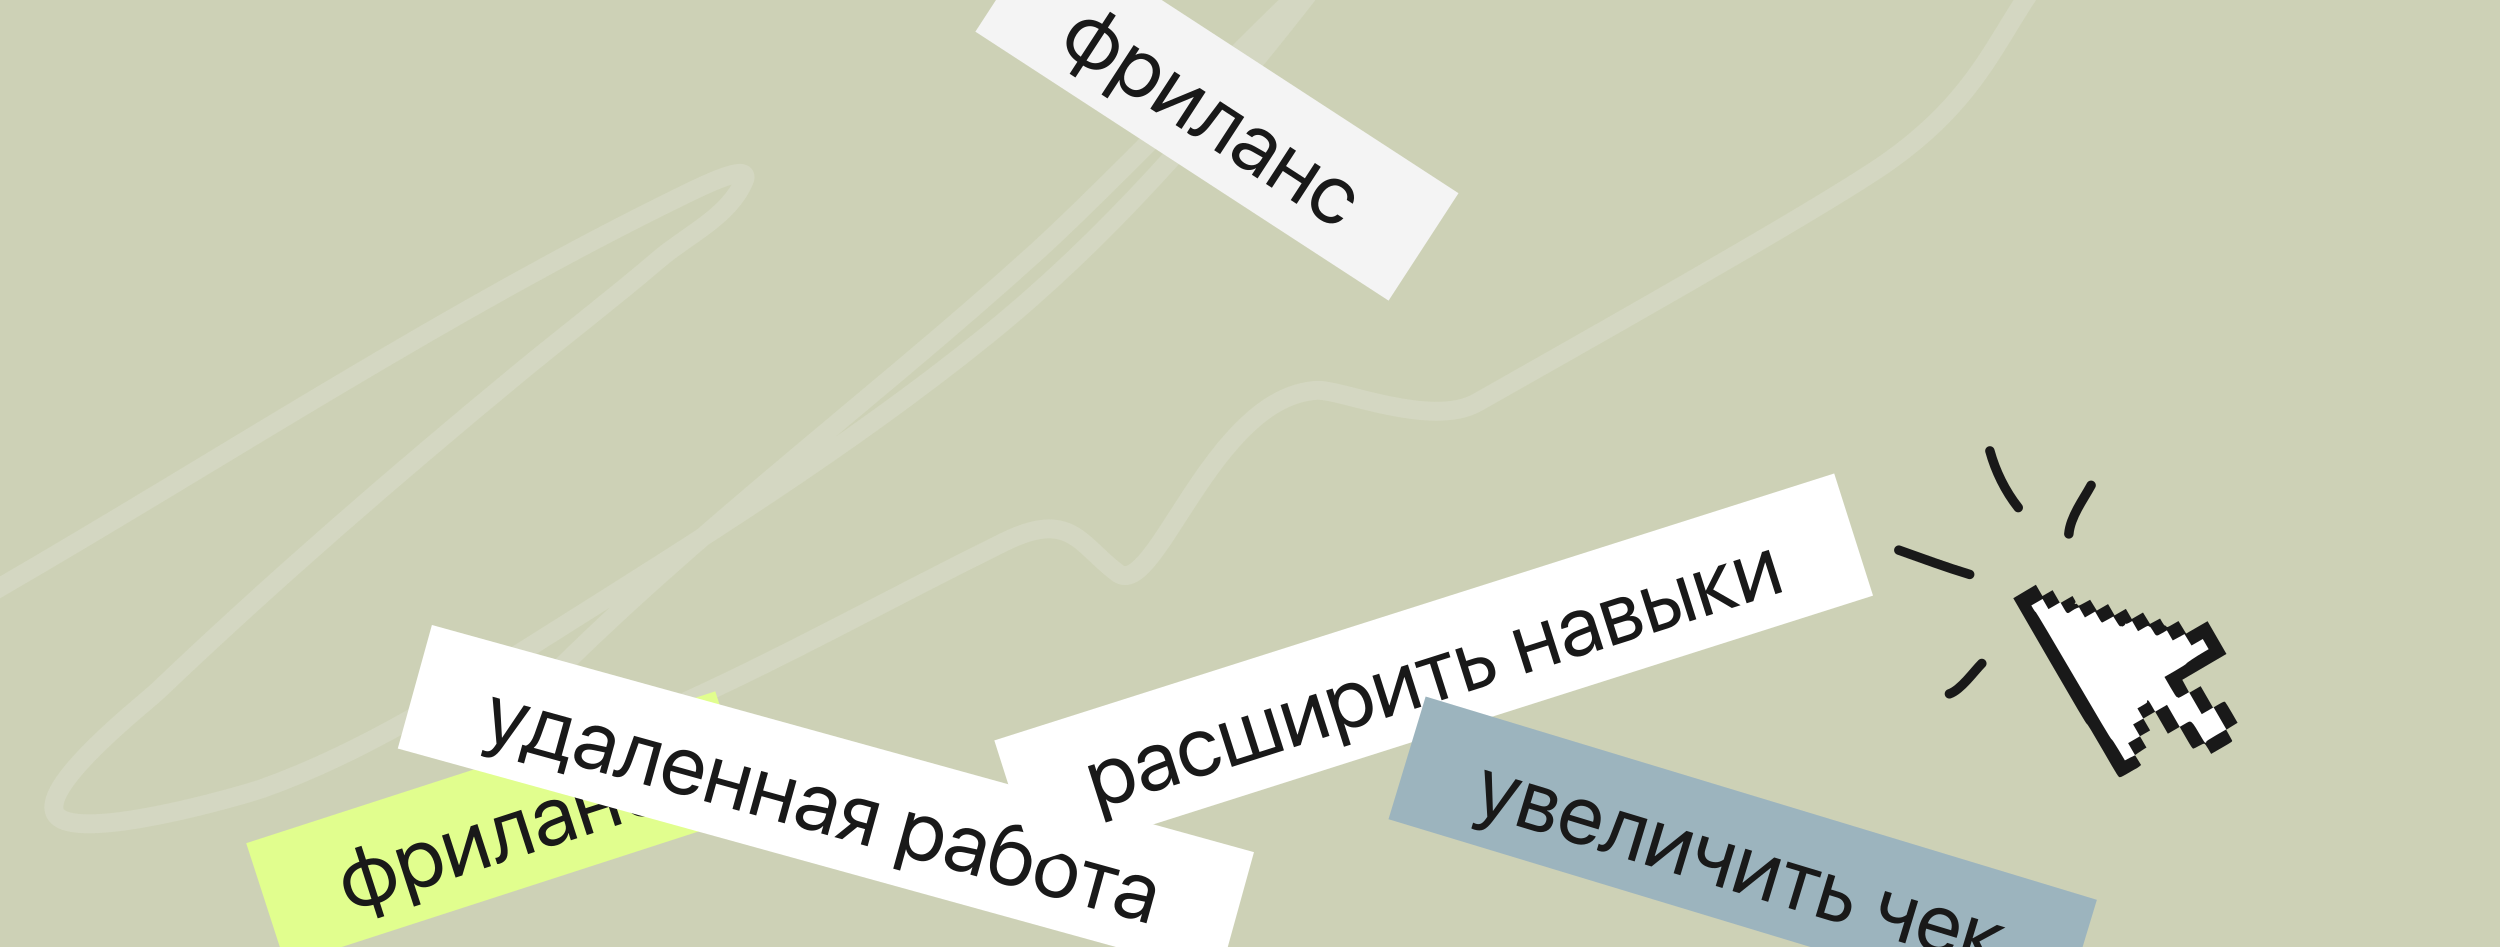 <?xml version="1.0" encoding="UTF-8"?> <svg xmlns="http://www.w3.org/2000/svg" width="264" height="100" viewBox="0 0 264 100" fill="none"><rect x="0" y="0" width="264" height="100" fill="#808080" stroke="none"/> <g clip-path="url(#clip0_18849_4297)"> <rect width="264" height="100" fill="#CDD1B6"></rect> <path d="M-8 65.847C-4.56 65.847 -6.088 65.556 -0.162 62.12C23.878 48.182 47.39 32.677 72.384 20.501C74.296 19.569 79.411 17.074 78.591 19.048C77.004 22.87 72.634 24.767 69.499 27.448C64.605 31.634 59.477 35.535 54.514 39.637C41.578 50.329 28.863 61.335 16.704 72.92C15.217 74.337 4.487 82.677 5.794 85.804C7.296 89.395 26.264 83.783 27.677 83.278C38.449 79.428 48.207 73.181 57.837 67.11C73.605 57.168 89.703 47.147 104.236 35.406C116.947 25.136 127.661 12.745 137.719 -0.088C145.672 -10.235 119.163 17.783 109.628 26.438C90.909 43.429 69.404 59.056 52.256 77.657C46.234 84.189 70.248 75.062 70.377 75.004C82.501 69.612 94.093 63.115 105.992 57.258C113.083 53.766 114 57.497 118 60.497C122 63.497 127.953 41.829 139.098 41.216C141.502 41.084 151.207 45.229 156 42.497C163.392 38.284 192.599 21.919 199.5 16.997C214.296 6.444 210.49 -2.88 226.5 -11.503C242.854 -22.887 234.656 -14.107 234.656 -10.319C234.656 -9.105 231.538 -3.908 233.088 -3.561C242.039 -1.558 256.797 -12.628 264 -16.003" stroke="#F4F4F4" stroke-opacity="0.2" stroke-width="2" stroke-linecap="round"></path> <path d="M235.32 76.649L234.846 77.479L233.643 78.77L232.368 78.353L231.159 77.222L229.875 76.652L228.353 75.463L227.28 75.049L226.522 75.183L225.964 77.796L225.412 80.078C225.108 80.332 224.448 80.874 224.38 80.977C224.296 81.105 213.463 63.583 213.382 63.511C213.317 63.453 214.135 62.956 214.553 62.715L216.824 63.551L218.35 63.783L219.68 64.089L223.554 65.152L227.184 65.999L230.052 66.49L231.016 67.126L232.589 66.615L234.23 68.769L229.95 71.479L230.759 72.881L231.367 73.245L232.881 74.558L234.052 74.796L235.32 76.649Z" fill="white"></path> <path fill-rule="evenodd" clip-rule="evenodd" d="M235.693 78.166C235.655 78.09 235.503 77.811 235.355 77.546L235.086 77.065L235.688 76.695L236.289 76.325L235.674 75.259C235.335 74.672 235.017 74.159 234.967 74.119C234.893 74.059 234.772 74.106 234.316 74.369L233.756 74.692L234.428 75.855L235.099 77.018L234.025 77.638C233.35 78.028 232.965 78.28 232.986 78.317C233.005 78.35 232.981 78.4 232.931 78.429C232.86 78.47 232.789 78.391 232.588 78.05C231.325 75.911 231.456 76.02 230.689 76.463L230.178 76.758L229.506 75.595L228.835 74.432L228.209 74.794L227.582 75.155L227.221 74.529C226.922 74.012 226.844 73.912 226.77 73.954C226.721 73.983 226.704 74.046 226.732 74.096C226.774 74.168 226.684 74.243 226.247 74.495L225.71 74.805L226.02 75.342L226.33 75.878L225.793 76.188L225.256 76.498L225.618 77.124L225.979 77.751L225.353 78.112L224.727 78.474L225.094 79.109L225.46 79.743L225.841 79.473C226.05 79.324 226.322 79.144 226.445 79.073L226.668 78.943L226.324 78.347L225.979 77.751L226.516 77.441L227.053 77.131L226.691 76.505L226.33 75.878L226.956 75.517L227.582 75.155L228.254 76.318L228.925 77.481L229.551 77.12L230.178 76.758L230.845 77.915C231.423 78.914 231.529 79.069 231.628 79.053C231.692 79.043 231.951 78.915 232.204 78.769C232.483 78.608 232.709 78.515 232.777 78.534C232.848 78.552 233.003 78.76 233.193 79.089L233.496 79.614L234.629 78.959C235.762 78.305 235.762 78.305 235.693 78.166ZM225.293 81.313C225.799 81.088 226.1 80.782 226.1 80.782L225.467 79.756L224.915 80.019L224.389 80.299L223.72 79.178C223.304 78.481 223.019 78.056 222.967 78.054C222.91 78.052 221.624 75.897 218.96 71.338C216.803 67.646 215.01 64.629 214.976 64.634C214.941 64.639 214.822 64.485 214.71 64.291L214.506 63.938L215.102 63.594L215.699 63.249L216.009 63.786L216.319 64.323L216.915 63.979L217.511 63.634L217.133 62.978L216.754 62.322L216.217 62.632L215.68 62.942L215.335 62.344L214.99 61.747L213.796 62.458L212.601 63.169L216.445 69.814C219.19 74.559 220.311 76.454 220.366 76.443C220.421 76.432 220.927 77.264 222.076 79.253C223.653 81.986 223.712 82.079 223.858 82.074C223.941 82.071 224.109 82.005 224.23 81.927C224.352 81.848 224.813 81.619 225.293 81.313ZM233.042 73.593L232.388 72.46L231.792 72.805L231.195 73.149L231.849 74.282L232.504 75.415L233.1 75.071L233.696 74.727L233.042 73.593ZM230.803 72.441L230.45 71.79L232.782 70.423L235.114 69.056L234.116 67.327L233.118 65.598L231.986 66.251L230.855 66.904L230.451 66.243L230.047 65.582L229.45 65.926C228.877 66.257 228.85 66.265 228.757 66.147C228.704 66.079 228.636 66.038 228.605 66.056C228.575 66.073 228.45 65.915 228.327 65.703L228.105 65.317L227.573 65.601L227.041 65.885L226.671 65.284L226.301 64.682L225.707 65.025L225.113 65.369L224.803 64.832L224.493 64.295L223.897 64.639L223.3 64.984L222.956 64.387L222.612 63.791L222.017 64.134L221.423 64.477L221.07 63.906L220.717 63.334L220.096 63.67C219.481 64.003 219.474 64.004 219.39 63.859C219.338 63.768 219.271 63.731 219.216 63.763C219.167 63.792 219.111 63.788 219.092 63.755C219.073 63.723 219.098 63.672 219.147 63.644C219.216 63.605 219.193 63.516 219.047 63.264L218.858 62.936L218.232 63.298L217.605 63.66L217.928 64.219C218.297 64.858 218.297 64.858 218.793 64.504C218.95 64.392 219.185 64.263 219.315 64.217L219.55 64.135L219.858 64.669L220.166 65.203L220.703 64.893L221.24 64.583L221.584 65.179C221.888 65.705 221.941 65.769 222.037 65.722C222.096 65.693 222.375 65.541 222.657 65.384L223.168 65.1L223.504 65.641C223.77 66.07 223.858 66.173 223.927 66.133C223.975 66.105 224.03 66.109 224.049 66.142C224.099 66.229 224.432 66.018 224.423 65.906C224.416 65.831 224.43 65.823 224.492 65.866C224.539 65.899 224.687 65.853 224.863 65.751L225.157 65.582L225.466 66.119L225.776 66.656L226.313 66.346C226.75 66.093 226.859 66.052 226.901 66.125C226.93 66.174 226.98 66.199 227.013 66.18C227.047 66.161 227.174 66.32 227.306 66.548C227.703 67.233 227.681 67.226 228.296 66.871L228.825 66.565L229.134 67.1L229.443 67.634L230.064 67.299L230.685 66.963L231.055 67.564L231.425 68.165L232.019 67.822L232.614 67.479L232.923 68.016L233.233 68.553L232.742 68.839C231.871 69.346 230.86 70.019 230.871 70.085C230.877 70.121 230.36 70.45 229.723 70.818L228.565 71.486L229.185 72.56C229.575 73.236 229.827 73.621 229.865 73.599C229.897 73.58 229.948 73.605 229.976 73.654C230.018 73.727 230.13 73.684 230.592 73.418L231.157 73.092L230.803 72.441Z" fill="#191919"></path> <path d="M218.469 56.381C218.629 54.577 219.975 52.799 220.82 51.25" stroke="#191919" stroke-linecap="round"></path> <path d="M213.126 53.603C211.755 51.871 210.713 49.745 210.133 47.617" stroke="#191919" stroke-linecap="round"></path> <path d="M207.998 60.659C205.474 59.902 203 58.971 200.516 58.094" stroke="#191919" stroke-linecap="round"></path> <path d="M209.28 70.062C208.434 70.908 207.053 72.871 205.859 73.269" stroke="#191919" stroke-linecap="round"></path> <rect width="52.064" height="13.536" transform="translate(26 89.039) rotate(-17.94)" fill="#E1FE8E"></rect> <path d="M39.224 94.933L38.148 91.609C37.668 91.776 37.334 92.055 37.147 92.443C36.962 92.828 36.951 93.273 37.115 93.779C37.278 94.282 37.547 94.637 37.924 94.843C38.302 95.046 38.736 95.075 39.224 94.933ZM40.946 92.539C40.783 92.036 40.512 91.683 40.134 91.481C39.757 91.274 39.326 91.242 38.841 91.384L39.917 94.708C40.394 94.541 40.726 94.266 40.911 93.881C41.098 93.492 41.11 93.045 40.946 92.539ZM39.423 95.547C38.726 95.757 38.102 95.726 37.551 95.451C37 95.174 36.614 94.695 36.393 94.013C36.172 93.328 36.203 92.714 36.489 92.169C36.773 91.621 37.26 91.23 37.949 90.994L37.479 89.543L38.172 89.318L38.642 90.77C39.336 90.56 39.959 90.594 40.511 90.871C41.061 91.145 41.447 91.624 41.667 92.305C41.889 92.99 41.858 93.606 41.573 94.154C41.288 94.699 40.802 95.088 40.116 95.323L40.579 96.754L39.886 96.978L39.423 95.547ZM43.912 89.077C44.481 88.893 45.008 88.953 45.492 89.258C45.978 89.559 46.331 90.048 46.55 90.724C46.769 91.401 46.772 92.004 46.558 92.535C46.343 93.064 45.955 93.418 45.394 93.6C45.081 93.701 44.779 93.726 44.489 93.674C44.202 93.622 43.948 93.496 43.729 93.296L43.712 93.302L44.427 95.508L43.709 95.74L41.789 89.81L42.47 89.59L42.703 90.311L42.72 90.306C42.774 90.033 42.91 89.786 43.126 89.564C43.342 89.339 43.604 89.177 43.912 89.077ZM45.039 93.009C45.432 92.882 45.699 92.632 45.84 92.262C45.984 91.887 45.975 91.454 45.816 90.962C45.658 90.473 45.411 90.118 45.075 89.899C44.743 89.678 44.38 89.632 43.987 89.759C43.605 89.883 43.343 90.133 43.2 90.51C43.058 90.888 43.066 91.318 43.222 91.802C43.379 92.286 43.624 92.639 43.957 92.862C44.294 93.085 44.654 93.133 45.039 93.009ZM48.82 92.445L48.111 92.675L46.672 88.229L47.381 88L48.461 91.336L48.494 91.325L49.703 87.248L50.412 87.018L51.851 91.464L51.142 91.694L50.062 88.357L50.029 88.368L48.82 92.445ZM53.443 88.794C53.506 89.055 53.552 89.29 53.579 89.497C53.607 89.703 53.615 89.903 53.604 90.094C53.596 90.285 53.562 90.451 53.501 90.593C53.442 90.73 53.353 90.852 53.232 90.958C53.111 91.064 52.96 91.146 52.779 91.204C52.677 91.237 52.586 91.25 52.504 91.243L52.294 90.592C52.367 90.592 52.444 90.579 52.527 90.553C52.736 90.485 52.855 90.322 52.883 90.064C52.914 89.802 52.873 89.446 52.761 88.996L52.132 86.462L55.039 85.52L56.478 89.966L55.769 90.195L54.522 86.344L52.967 86.847L53.443 88.794ZM58.801 88.571C59.164 88.454 59.43 88.252 59.599 87.967C59.77 87.678 59.803 87.374 59.7 87.055L59.584 86.696L58.445 87.147C57.782 87.407 57.521 87.754 57.662 88.189C57.728 88.395 57.864 88.533 58.069 88.603C58.277 88.673 58.521 88.662 58.801 88.571ZM58.851 89.243C58.4 89.389 57.998 89.387 57.646 89.237C57.293 89.087 57.053 88.815 56.926 88.422C56.803 88.04 56.848 87.694 57.064 87.384C57.279 87.072 57.65 86.812 58.178 86.604L59.4 86.127L59.28 85.756C59.191 85.481 59.034 85.297 58.81 85.206C58.586 85.115 58.31 85.122 57.983 85.228C57.725 85.311 57.526 85.444 57.388 85.626C57.252 85.806 57.196 86.008 57.219 86.231L56.531 86.454C56.421 86.077 56.485 85.71 56.725 85.353C56.964 84.993 57.317 84.737 57.785 84.586C58.31 84.416 58.771 84.411 59.169 84.57C59.566 84.727 59.836 85.024 59.977 85.461L60.965 88.513L60.285 88.733L60.035 87.962L60.019 87.968C59.972 88.256 59.844 88.516 59.633 88.748C59.422 88.978 59.161 89.143 58.851 89.243ZM64.945 87.225L64.293 85.212L62.033 85.944L62.685 87.956L61.975 88.186L60.536 83.74L61.245 83.511L61.841 85.35L64.101 84.618L63.505 82.779L64.215 82.549L65.654 86.995L64.945 87.225ZM69.373 82.383L68.659 82.614C68.522 82.406 68.334 82.264 68.093 82.187C67.852 82.11 67.581 82.12 67.278 82.218C66.888 82.345 66.621 82.595 66.478 82.969C66.335 83.344 66.343 83.775 66.501 84.265C66.663 84.765 66.911 85.122 67.245 85.336C67.581 85.549 67.946 85.592 68.339 85.465C68.633 85.37 68.857 85.226 69.01 85.034C69.163 84.841 69.237 84.612 69.23 84.347L69.943 84.116C70.003 84.556 69.907 84.957 69.655 85.322C69.402 85.686 69.031 85.947 68.542 86.106C67.926 86.305 67.366 86.261 66.864 85.975C66.36 85.685 65.996 85.194 65.771 84.501C65.551 83.819 65.559 83.212 65.797 82.68C66.034 82.144 66.457 81.778 67.067 81.58C67.573 81.416 68.035 81.416 68.452 81.579C68.869 81.741 69.176 82.009 69.373 82.383Z" fill="#191919"></path> <rect width="52.064" height="13.536" transform="translate(110.383 -8) rotate(33.063)" fill="#F4F4F4"></rect> <path d="M114.126 5.986L116.032 3.058C115.599 2.79 115.173 2.706 114.753 2.805C114.338 2.904 113.985 3.175 113.695 3.621C113.406 4.064 113.3 4.497 113.377 4.919C113.458 5.341 113.707 5.697 114.126 5.986ZM117.069 5.818C117.358 5.375 117.462 4.942 117.381 4.521C117.304 4.099 117.058 3.743 116.642 3.455L114.736 6.383C115.166 6.65 115.589 6.734 116.005 6.635C116.424 6.536 116.779 6.264 117.069 5.818ZM113.773 6.527C113.171 6.118 112.803 5.613 112.67 5.013C112.538 4.41 112.668 3.808 113.059 3.207C113.451 2.604 113.949 2.242 114.552 2.121C115.157 1.997 115.767 2.129 116.384 2.517L117.216 1.238L117.827 1.635L116.994 2.914C117.594 3.322 117.96 3.827 118.092 4.43C118.225 5.031 118.096 5.631 117.705 6.232C117.313 6.835 116.814 7.198 116.209 7.322C115.606 7.443 114.998 7.311 114.384 6.925L113.563 8.185L112.953 7.788L113.773 6.527ZM121.626 5.945C122.128 6.271 122.412 6.719 122.48 7.287C122.552 7.854 122.394 8.436 122.006 9.032C121.618 9.628 121.151 10.009 120.604 10.177C120.058 10.343 119.538 10.265 119.044 9.943C118.768 9.763 118.559 9.544 118.417 9.286C118.277 9.03 118.215 8.753 118.232 8.458L118.217 8.448L116.952 10.392L116.32 9.98L119.721 4.756L120.32 5.146L119.906 5.782L119.921 5.792C120.167 5.662 120.445 5.612 120.754 5.641C121.064 5.667 121.355 5.768 121.626 5.945ZM119.28 9.295C119.626 9.52 119.988 9.571 120.365 9.448C120.746 9.323 121.077 9.044 121.36 8.611C121.64 8.18 121.76 7.765 121.72 7.366C121.682 6.969 121.49 6.658 121.143 6.432C120.807 6.213 120.447 6.167 120.065 6.294C119.682 6.421 119.352 6.697 119.075 7.123C118.797 7.55 118.677 7.963 118.713 8.362C118.752 8.763 118.941 9.074 119.28 9.295ZM122.097 11.879L121.473 11.472L124.022 7.556L124.647 7.963L122.734 10.902L122.763 10.921L126.692 9.294L127.317 9.701L124.768 13.617L124.143 13.21L126.056 10.271L126.027 10.253L122.097 11.879ZM127.844 13.174C127.681 13.388 127.527 13.57 127.384 13.722C127.24 13.873 127.091 14.005 126.935 14.118C126.781 14.232 126.631 14.309 126.483 14.351C126.339 14.392 126.188 14.399 126.03 14.371C125.872 14.344 125.713 14.279 125.553 14.175C125.463 14.117 125.395 14.053 125.35 13.986L125.723 13.412C125.769 13.469 125.828 13.521 125.901 13.569C126.085 13.688 126.286 13.678 126.505 13.538C126.728 13.397 126.979 13.141 127.258 12.771L128.832 10.687L131.393 12.354L128.843 16.27L128.219 15.864L130.427 12.471L129.058 11.579L127.844 13.174ZM131.389 17.198C131.709 17.407 132.033 17.486 132.361 17.438C132.693 17.389 132.95 17.223 133.133 16.942L133.339 16.626L132.272 16.025C131.653 15.673 131.218 15.689 130.969 16.072C130.851 16.253 130.829 16.446 130.903 16.649C130.98 16.855 131.142 17.038 131.389 17.198ZM130.898 17.659C130.501 17.401 130.249 17.087 130.144 16.719C130.039 16.351 130.1 15.993 130.325 15.647C130.544 15.31 130.842 15.128 131.218 15.101C131.596 15.071 132.032 15.196 132.526 15.476L133.665 16.125L133.878 15.798C134.036 15.556 134.08 15.319 134.01 15.087C133.94 14.856 133.761 14.646 133.473 14.458C133.245 14.31 133.017 14.239 132.789 14.246C132.563 14.254 132.371 14.337 132.212 14.496L131.605 14.101C131.829 13.778 132.156 13.598 132.584 13.559C133.014 13.518 133.435 13.632 133.847 13.9C134.309 14.201 134.604 14.557 134.73 14.966C134.858 15.374 134.796 15.77 134.546 16.155L132.796 18.843L132.196 18.453L132.639 17.774L132.624 17.764C132.371 17.91 132.088 17.974 131.775 17.956C131.464 17.936 131.171 17.838 130.898 17.659ZM136.301 21.125L137.455 19.353L135.465 18.057L134.311 19.829L133.686 19.423L136.235 15.507L136.86 15.913L135.805 17.534L137.796 18.829L138.851 17.209L139.475 17.616L136.926 21.532L136.301 21.125ZM142.851 21.52L142.222 21.111C142.298 20.874 142.289 20.637 142.198 20.402C142.106 20.166 141.927 19.962 141.661 19.789C141.317 19.565 140.955 19.515 140.574 19.64C140.193 19.764 139.862 20.042 139.581 20.473C139.294 20.913 139.173 21.331 139.216 21.725C139.262 22.12 139.458 22.43 139.805 22.656C140.064 22.825 140.316 22.908 140.562 22.906C140.809 22.904 141.032 22.817 141.234 22.645L141.863 23.054C141.559 23.377 141.186 23.555 140.744 23.588C140.302 23.621 139.866 23.497 139.435 23.217C138.892 22.863 138.574 22.401 138.48 21.83C138.388 21.256 138.541 20.664 138.938 20.054C139.329 19.453 139.806 19.078 140.37 18.928C140.935 18.775 141.486 18.873 142.024 19.223C142.469 19.513 142.76 19.872 142.896 20.298C143.033 20.725 143.017 21.132 142.851 21.52Z" fill="#191919"></path> <rect width="90.064" height="13.536" transform="translate(45.609 66) rotate(15.447)" fill="white"></rect> <path d="M51.086 79.922C50.978 79.892 50.874 79.853 50.777 79.805L50.947 79.191C51.026 79.231 51.122 79.266 51.236 79.298C51.445 79.356 51.628 79.345 51.785 79.265C51.941 79.188 52.102 79.027 52.269 78.783L52.431 78.54L52.009 73.571L52.782 73.784L53.004 77.897L53.02 77.902L55.322 74.486L56.087 74.698L53.003 78.99C52.667 79.458 52.362 79.757 52.089 79.889C51.819 80.021 51.485 80.032 51.086 79.922ZM58.593 79.59L59.506 76.29L57.797 75.818L57.123 77.704C56.9 78.324 56.653 78.736 56.38 78.943L56.371 78.976L58.593 79.59ZM55.337 80.62L54.66 80.433L55.155 78.64L55.531 78.744C55.715 78.684 55.886 78.543 56.044 78.319C56.203 78.093 56.338 77.82 56.45 77.501L57.32 75.038L60.39 75.887L59.312 79.789L60.031 79.987L59.535 81.78L58.859 81.593L59.188 80.402L55.666 79.429L55.337 80.62ZM62.179 80.595C62.547 80.696 62.88 80.674 63.178 80.529C63.479 80.381 63.675 80.146 63.764 79.823L63.864 79.459L62.665 79.209C61.969 79.061 61.559 79.208 61.438 79.648C61.38 79.857 61.417 80.047 61.55 80.218C61.685 80.391 61.895 80.516 62.179 80.595ZM61.85 81.183C61.393 81.057 61.059 80.834 60.847 80.514C60.636 80.195 60.585 79.836 60.695 79.438C60.802 79.051 61.031 78.787 61.381 78.647C61.733 78.505 62.186 78.492 62.741 78.609L64.024 78.883L64.127 78.507C64.204 78.228 64.175 77.989 64.038 77.79C63.901 77.59 63.667 77.444 63.336 77.353C63.074 77.28 62.835 77.282 62.619 77.357C62.407 77.433 62.248 77.571 62.145 77.77L61.448 77.577C61.564 77.202 61.82 76.931 62.217 76.764C62.614 76.596 63.05 76.576 63.523 76.707C64.055 76.854 64.443 77.104 64.688 77.456C64.933 77.806 64.994 78.202 64.872 78.645L64.017 81.737L63.328 81.546L63.544 80.765L63.527 80.76C63.33 80.976 63.08 81.122 62.776 81.2C62.474 81.276 62.165 81.27 61.85 81.183ZM66.765 80.369C66.674 80.623 66.583 80.843 66.493 81.031C66.402 81.219 66.299 81.39 66.184 81.544C66.073 81.699 65.953 81.819 65.824 81.903C65.7 81.986 65.558 82.038 65.399 82.06C65.24 82.082 65.068 82.068 64.885 82.017C64.781 81.988 64.698 81.949 64.634 81.898L64.816 81.238C64.877 81.279 64.949 81.311 65.033 81.334C65.244 81.392 65.433 81.322 65.6 81.122C65.769 80.92 65.931 80.6 66.085 80.163L66.954 77.7L69.9 78.514L68.655 83.018L67.936 82.82L69.015 78.917L67.44 78.482L66.765 80.369ZM72.605 79.905C72.251 79.807 71.925 79.843 71.626 80.012C71.331 80.182 71.117 80.455 70.987 80.829L73.464 81.514C73.561 81.13 73.531 80.79 73.373 80.495C73.217 80.2 72.961 80.003 72.605 79.905ZM73.076 82.855L73.794 83.053C73.626 83.424 73.332 83.686 72.912 83.839C72.492 83.99 72.042 83.999 71.56 83.866C70.927 83.691 70.481 83.347 70.221 82.835C69.964 82.323 69.932 81.718 70.125 81.019C70.318 80.319 70.658 79.811 71.145 79.493C71.632 79.174 72.181 79.1 72.794 79.269C73.396 79.435 73.817 79.766 74.058 80.261C74.299 80.754 74.326 81.34 74.139 82.02L74.06 82.304L70.826 81.41L70.815 81.452C70.696 81.881 70.723 82.257 70.894 82.58C71.066 82.903 71.352 83.12 71.753 83.231C72.034 83.309 72.294 83.315 72.531 83.248C72.772 83.18 72.953 83.049 73.076 82.855ZM77.35 85.421L77.913 83.382L75.623 82.749L75.06 84.788L74.341 84.59L75.586 80.086L76.305 80.284L75.79 82.148L78.079 82.78L78.594 80.917L79.313 81.115L78.068 85.619L77.35 85.421ZM82.146 86.746L82.709 84.707L80.42 84.075L79.856 86.114L79.138 85.915L80.382 81.411L81.101 81.609L80.586 83.473L82.876 84.106L83.391 82.242L84.109 82.441L82.865 86.945L82.146 86.746ZM85.568 87.058C85.935 87.159 86.268 87.137 86.566 86.992C86.868 86.844 87.063 86.609 87.153 86.286L87.253 85.922L86.054 85.672C85.357 85.524 84.948 85.671 84.826 86.111C84.769 86.32 84.806 86.51 84.939 86.681C85.074 86.854 85.284 86.979 85.568 87.058ZM85.239 87.646C84.782 87.519 84.448 87.297 84.236 86.977C84.025 86.658 83.974 86.299 84.084 85.901C84.191 85.514 84.42 85.25 84.77 85.11C85.121 84.968 85.575 84.955 86.13 85.072L87.412 85.346L87.516 84.97C87.593 84.691 87.563 84.452 87.427 84.252C87.29 84.053 87.056 83.907 86.724 83.816C86.463 83.743 86.224 83.745 86.008 83.82C85.795 83.896 85.637 84.034 85.534 84.233L84.836 84.04C84.952 83.665 85.208 83.394 85.605 83.227C86.003 83.058 86.438 83.039 86.912 83.17C87.444 83.317 87.832 83.567 88.076 83.919C88.321 84.269 88.383 84.665 88.26 85.108L87.406 88.2L86.717 88.009L86.933 87.228L86.916 87.223C86.719 87.439 86.468 87.585 86.165 87.663C85.862 87.739 85.553 87.733 85.239 87.646ZM90.646 86.712L91.515 86.952L91.981 85.264L91.112 85.023C90.814 84.941 90.556 84.954 90.338 85.061C90.12 85.166 89.973 85.355 89.898 85.628C89.831 85.867 89.866 86.088 90.002 86.291C90.139 86.49 90.353 86.631 90.646 86.712ZM90.903 89.166L91.349 87.553L90.534 87.328L88.939 88.623L88.104 88.392L89.844 86.993C89.551 86.817 89.345 86.592 89.225 86.319C89.106 86.046 89.089 85.755 89.174 85.446C89.302 84.984 89.554 84.662 89.931 84.481C90.311 84.299 90.76 84.279 91.279 84.422L92.866 84.861L91.622 89.365L90.903 89.166ZM98.159 86.278C98.735 86.437 99.142 86.778 99.379 87.299C99.619 87.818 99.645 88.42 99.455 89.105C99.266 89.79 98.936 90.296 98.465 90.621C97.995 90.944 97.476 91.027 96.908 90.87C96.59 90.782 96.325 90.637 96.111 90.434C95.9 90.232 95.758 89.987 95.684 89.7L95.668 89.695L95.05 91.931L94.323 91.73L95.983 85.722L96.672 85.912L96.47 86.644L96.487 86.648C96.683 86.45 96.932 86.318 97.235 86.252C97.539 86.183 97.847 86.192 98.159 86.278ZM96.936 90.181C97.335 90.291 97.695 90.23 98.017 89.998C98.342 89.764 98.574 89.398 98.712 88.9C98.849 88.404 98.838 87.972 98.678 87.604C98.522 87.237 98.245 86.999 97.846 86.889C97.459 86.782 97.102 86.847 96.776 87.083C96.45 87.32 96.219 87.683 96.084 88.174C95.948 88.664 95.958 89.094 96.114 89.464C96.272 89.834 96.546 90.073 96.936 90.181ZM101.319 91.41C101.686 91.512 102.019 91.49 102.317 91.344C102.619 91.197 102.814 90.961 102.904 90.638L103.004 90.275L101.805 90.024C101.108 89.877 100.699 90.023 100.578 90.463C100.52 90.672 100.557 90.862 100.69 91.034C100.825 91.206 101.035 91.332 101.319 91.41ZM100.99 91.998C100.533 91.872 100.199 91.649 99.987 91.33C99.776 91.011 99.725 90.652 99.835 90.254C99.942 89.866 100.171 89.603 100.521 89.463C100.872 89.32 101.326 89.307 101.881 89.425L103.163 89.698L103.267 89.322C103.344 89.044 103.314 88.805 103.178 88.605C103.041 88.405 102.807 88.26 102.475 88.168C102.214 88.096 101.975 88.097 101.759 88.172C101.546 88.249 101.388 88.386 101.285 88.586L100.588 88.393C100.703 88.017 100.96 87.746 101.356 87.58C101.754 87.411 102.189 87.392 102.663 87.523C103.195 87.67 103.583 87.919 103.827 88.272C104.073 88.621 104.134 89.017 104.012 89.46L103.157 92.552L102.468 92.362L102.684 91.58L102.667 91.576C102.47 91.791 102.219 91.938 101.916 92.016C101.613 92.091 101.305 92.085 100.99 91.998ZM106.077 93.444C105.386 93.253 104.927 92.879 104.7 92.322C104.474 91.765 104.484 91.039 104.731 90.145C105.081 88.877 105.516 88.014 106.036 87.555C106.555 87.096 107.255 86.97 108.136 87.178L108.462 87.254C108.992 87.374 109.406 87.401 109.703 87.336L109.526 87.976C109.435 88.022 109.274 88.041 109.043 88.031C108.815 88.022 108.571 87.987 108.312 87.928L107.982 87.85C107.664 87.777 107.388 87.751 107.154 87.77C106.925 87.787 106.717 87.862 106.531 87.993C106.348 88.123 106.187 88.294 106.047 88.507C105.911 88.718 105.767 88.999 105.616 89.35L105.649 89.36C105.869 89.139 106.132 88.997 106.437 88.934C106.746 88.87 107.075 88.886 107.426 88.983C108.034 89.151 108.462 89.483 108.711 89.981C108.961 90.476 108.993 91.06 108.807 91.734C108.611 92.442 108.269 92.948 107.78 93.254C107.293 93.56 106.726 93.624 106.077 93.444ZM105.372 92.089C105.529 92.442 105.824 92.677 106.256 92.797C106.687 92.916 107.06 92.865 107.373 92.642C107.689 92.421 107.919 92.05 108.063 91.529C108.2 91.033 108.187 90.617 108.025 90.282C107.867 89.944 107.572 89.716 107.14 89.596C106.708 89.477 106.336 89.521 106.024 89.729C105.715 89.934 105.493 90.285 105.356 90.781C105.212 91.302 105.217 91.738 105.372 92.089ZM112.572 94.529C112.081 94.84 111.52 94.908 110.888 94.733C110.255 94.558 109.809 94.212 109.547 93.693C109.286 93.174 109.252 92.565 109.445 91.866C109.638 91.166 109.98 90.661 110.471 90.35C110.961 90.039 111.523 89.971 112.155 90.146C112.788 90.32 113.234 90.667 113.496 91.186C113.757 91.705 113.791 92.314 113.598 93.013C113.405 93.712 113.063 94.217 112.572 94.529ZM111.067 94.086C111.487 94.202 111.854 94.147 112.168 93.922C112.486 93.695 112.716 93.324 112.858 92.809C113.002 92.291 112.995 91.854 112.838 91.499C112.684 91.145 112.397 90.909 111.976 90.793C111.556 90.677 111.187 90.733 110.869 90.96C110.555 91.184 110.327 91.555 110.184 92.07C110.042 92.585 110.049 93.022 110.205 93.38C110.362 93.735 110.649 93.97 111.067 94.086ZM118.26 91.878L118.094 92.479L116.632 92.075L115.553 95.978L114.835 95.779L115.913 91.877L114.451 91.473L114.617 90.871L118.26 91.878ZM119.226 96.358C119.593 96.46 119.926 96.438 120.224 96.292C120.526 96.145 120.721 95.909 120.811 95.586L120.911 95.223L119.712 94.972C119.015 94.825 118.606 94.971 118.485 95.411C118.427 95.62 118.464 95.81 118.597 95.982C118.732 96.154 118.942 96.28 119.226 96.358ZM118.897 96.946C118.44 96.82 118.106 96.597 117.894 96.278C117.683 95.959 117.632 95.6 117.742 95.202C117.849 94.814 118.078 94.551 118.428 94.411C118.78 94.268 119.233 94.255 119.788 94.373L121.07 94.646L121.174 94.27C121.251 93.992 121.221 93.753 121.085 93.553C120.948 93.353 120.714 93.208 120.383 93.116C120.121 93.044 119.882 93.045 119.666 93.121C119.453 93.197 119.295 93.334 119.192 93.534L118.495 93.341C118.61 92.965 118.867 92.694 119.263 92.528C119.661 92.359 120.096 92.34 120.57 92.471C121.102 92.618 121.49 92.868 121.734 93.22C121.98 93.569 122.041 93.966 121.919 94.409L121.064 97.5L120.375 97.31L120.591 96.528L120.574 96.524C120.377 96.739 120.126 96.886 119.823 96.964C119.52 97.039 119.212 97.033 118.897 96.946Z" fill="#191919"></path> <rect width="93.064" height="13.536" transform="translate(105 78.188) rotate(-17.633)" fill="white"></rect> <path d="M117.005 80.195C117.575 80.014 118.102 80.077 118.585 80.385C119.069 80.689 119.419 81.179 119.635 81.857C119.85 82.534 119.849 83.138 119.633 83.668C119.415 84.195 119.025 84.547 118.464 84.726C118.15 84.826 117.848 84.849 117.558 84.796C117.271 84.741 117.018 84.614 116.8 84.413L116.783 84.419L117.486 86.629L116.767 86.857L114.879 80.917L115.56 80.7L115.79 81.423L115.807 81.418C115.862 81.145 115.999 80.899 116.217 80.678C116.434 80.454 116.697 80.293 117.005 80.195ZM118.111 84.133C118.505 84.008 118.774 83.76 118.917 83.39C119.062 83.017 119.056 82.583 118.899 82.09C118.744 81.6 118.499 81.244 118.164 81.023C117.833 80.801 117.471 80.752 117.077 80.878C116.694 80.999 116.43 81.248 116.286 81.625C116.142 82.001 116.147 82.432 116.301 82.916C116.455 83.401 116.698 83.756 117.031 83.981C117.366 84.205 117.726 84.255 118.111 84.133ZM122.454 82.771C122.818 82.655 123.085 82.455 123.255 82.171C123.427 81.882 123.462 81.579 123.361 81.259L123.247 80.9L122.105 81.344C121.441 81.601 121.178 81.947 121.316 82.382C121.382 82.588 121.517 82.727 121.722 82.799C121.929 82.869 122.173 82.86 122.454 82.771ZM122.5 83.443C122.048 83.587 121.646 83.582 121.295 83.43C120.943 83.278 120.705 83.005 120.58 82.612C120.458 82.229 120.506 81.883 120.723 81.574C120.939 81.263 121.312 81.005 121.841 80.8L123.065 80.329L122.947 79.958C122.86 79.682 122.704 79.498 122.481 79.406C122.257 79.313 121.981 79.319 121.654 79.423C121.395 79.505 121.196 79.637 121.056 79.817C120.919 79.998 120.862 80.199 120.884 80.422L120.195 80.642C120.087 80.264 120.153 79.897 120.395 79.541C120.636 79.182 120.99 78.929 121.459 78.78C121.985 78.613 122.446 78.61 122.843 78.772C123.239 78.931 123.507 79.229 123.646 79.667L124.618 82.724L123.936 82.941L123.691 82.168L123.674 82.174C123.626 82.462 123.497 82.721 123.285 82.952C123.073 83.181 122.811 83.344 122.5 83.443ZM128.316 78.147L127.602 78.374C127.466 78.165 127.277 78.022 127.037 77.944C126.797 77.865 126.526 77.874 126.223 77.971C125.832 78.095 125.563 78.344 125.418 78.717C125.273 79.091 125.279 79.523 125.435 80.013C125.594 80.514 125.84 80.873 126.172 81.089C126.507 81.303 126.872 81.348 127.266 81.223C127.56 81.129 127.785 80.987 127.939 80.795C128.094 80.604 128.168 80.375 128.163 80.11L128.877 79.883C128.935 80.323 128.837 80.724 128.582 81.087C128.328 81.45 127.955 81.709 127.465 81.865C126.848 82.061 126.289 82.014 125.788 81.725C125.285 81.433 124.924 80.939 124.703 80.246C124.486 79.563 124.498 78.955 124.738 78.424C124.978 77.89 125.404 77.526 126.015 77.332C126.522 77.171 126.983 77.172 127.399 77.337C127.816 77.502 128.121 77.772 128.316 78.147ZM130.083 80.987L128.668 76.534L129.378 76.308L130.605 80.166L132.29 79.631L131.064 75.772L131.774 75.546L133.001 79.405L134.686 78.869L133.46 75.011L134.17 74.785L135.586 79.238L130.083 80.987ZM137.354 78.676L136.643 78.902L135.228 74.449L135.938 74.223L137 77.565L137.034 77.554L138.264 73.484L138.974 73.258L140.39 77.711L139.679 77.937L138.617 74.595L138.584 74.605L137.354 78.676ZM142.163 72.199C142.733 72.018 143.259 72.081 143.742 72.388C144.227 72.692 144.577 73.183 144.792 73.86C145.008 74.538 145.007 75.141 144.79 75.671C144.573 76.198 144.183 76.551 143.621 76.73C143.307 76.829 143.005 76.852 142.715 76.799C142.428 76.745 142.175 76.617 141.957 76.417L141.941 76.422L142.643 78.632L141.924 78.861L140.036 72.92L140.718 72.704L140.948 73.427L140.964 73.421C141.02 73.149 141.157 72.902 141.375 72.681C141.592 72.458 141.854 72.297 142.163 72.199ZM143.269 76.136C143.663 76.011 143.931 75.764 144.074 75.394C144.219 75.02 144.214 74.587 144.057 74.094C143.901 73.604 143.656 73.248 143.322 73.027C142.991 72.805 142.628 72.756 142.234 72.881C141.851 73.003 141.588 73.252 141.444 73.628C141.299 74.005 141.304 74.435 141.459 74.92C141.613 75.404 141.856 75.759 142.188 75.984C142.523 76.208 142.883 76.259 143.269 76.136ZM147.053 75.593L146.343 75.819L144.927 71.366L145.638 71.14L146.7 74.482L146.733 74.471L147.963 70.401L148.674 70.175L150.089 74.628L149.379 74.854L148.317 71.512L148.284 71.522L147.053 75.593ZM152.974 68.808L153.163 69.403L151.717 69.862L152.944 73.721L152.233 73.947L151.007 70.088L149.561 70.548L149.372 69.953L152.974 68.808ZM155.861 70.119L155.022 70.386L155.605 72.22L156.444 71.953C156.736 71.861 156.942 71.704 157.063 71.484C157.186 71.26 157.203 71.008 157.115 70.73C157.026 70.452 156.868 70.258 156.639 70.149C156.412 70.036 156.153 70.026 155.861 70.119ZM155.084 73.04L153.668 68.587L154.379 68.362L154.833 69.791L155.672 69.524C156.181 69.362 156.631 69.37 157.02 69.546C157.41 69.722 157.678 70.042 157.825 70.504C157.972 70.967 157.938 71.383 157.721 71.752C157.505 72.121 157.142 72.386 156.633 72.548L155.084 73.04ZM164.122 70.168L163.481 68.152L161.218 68.871L161.858 70.887L161.148 71.113L159.732 66.66L160.443 66.434L161.029 68.276L163.292 67.557L162.707 65.714L163.417 65.489L164.833 69.942L164.122 70.168ZM167.159 68.561C167.523 68.445 167.79 68.245 167.96 67.961C168.132 67.672 168.167 67.369 168.066 67.049L167.952 66.69L166.81 67.135C166.146 67.391 165.883 67.737 166.021 68.172C166.087 68.379 166.222 68.518 166.427 68.589C166.634 68.66 166.878 68.65 167.159 68.561ZM167.205 69.233C166.753 69.377 166.351 69.373 166 69.221C165.648 69.069 165.41 68.796 165.285 68.402C165.163 68.019 165.211 67.673 165.428 67.365C165.644 67.053 166.017 66.795 166.547 66.591L167.771 66.12L167.652 65.748C167.565 65.473 167.409 65.288 167.186 65.196C166.962 65.103 166.687 65.109 166.359 65.213C166.1 65.295 165.901 65.427 165.761 65.608C165.624 65.788 165.567 65.989 165.59 66.213L164.9 66.432C164.792 66.054 164.858 65.687 165.1 65.331C165.341 64.973 165.695 64.719 166.164 64.57C166.69 64.403 167.151 64.4 167.548 64.562C167.945 64.721 168.212 65.02 168.351 65.457L169.323 68.514L168.641 68.731L168.396 67.959L168.379 67.964C168.332 68.252 168.202 68.511 167.99 68.743C167.778 68.971 167.516 69.134 167.205 69.233ZM170.926 63.757L169.819 64.109L170.218 65.364L171.21 65.049C171.769 64.872 171.981 64.571 171.846 64.147C171.782 63.946 171.672 63.812 171.515 63.747C171.357 63.679 171.16 63.682 170.926 63.757ZM171.461 65.624L170.408 65.959L170.857 67.372L172.046 66.994C172.316 66.908 172.504 66.783 172.609 66.619C172.714 66.453 172.731 66.256 172.659 66.031C172.582 65.788 172.445 65.635 172.249 65.57C172.051 65.502 171.789 65.52 171.461 65.624ZM170.335 68.193L168.92 63.74L170.828 63.133C171.241 63.002 171.599 63 171.9 63.129C172.205 63.256 172.413 63.496 172.525 63.849C172.597 64.075 172.592 64.302 172.51 64.531C172.428 64.761 172.292 64.93 172.102 65.038L172.113 65.072C172.403 65.022 172.663 65.065 172.891 65.202C173.122 65.337 173.282 65.543 173.369 65.818C173.494 66.212 173.457 66.568 173.258 66.886C173.058 67.201 172.723 67.434 172.252 67.584L170.335 68.193ZM178.424 65.622L177.008 61.169L177.719 60.943L179.134 65.396L178.424 65.622ZM175.417 63.903L174.578 64.17L175.161 66.004L176 65.737C176.292 65.644 176.498 65.488 176.619 65.267C176.742 65.043 176.759 64.792 176.671 64.514C176.582 64.236 176.424 64.043 176.195 63.933C175.968 63.82 175.709 63.81 175.417 63.903ZM174.64 66.825L173.224 62.371L173.935 62.145L174.389 63.575L175.228 63.308C175.737 63.146 176.187 63.154 176.576 63.33C176.966 63.506 177.234 63.826 177.381 64.288C177.528 64.751 177.494 65.167 177.277 65.536C177.061 65.905 176.698 66.17 176.189 66.332L174.64 66.825ZM180.914 62.251L183.81 63.91L182.881 64.205L180.251 62.671L180.218 62.682L180.902 64.834L180.192 65.06L178.776 60.607L179.487 60.381L180.116 62.359L180.149 62.349L181.445 59.758L182.337 59.475L180.914 62.251ZM185.157 63.481L184.446 63.707L183.031 59.254L183.742 59.028L184.804 62.37L184.837 62.36L186.067 58.289L186.778 58.063L188.193 62.516L187.483 62.742L186.42 59.4L186.387 59.411L185.157 63.481Z" fill="#191919"></path> <rect width="74.064" height="13.536" transform="translate(150.547 73.555) rotate(16.849)" fill="#9CB4BE"></rect> <path d="M155.68 87.606C155.572 87.573 155.47 87.532 155.373 87.481L155.558 86.871C155.636 86.913 155.732 86.951 155.845 86.986C156.053 87.048 156.236 87.042 156.395 86.966C156.552 86.893 156.718 86.737 156.89 86.496L157.058 86.257L156.758 81.279L157.526 81.512L157.646 85.629L157.663 85.634L160.048 82.276L160.807 82.505L157.619 86.721C157.272 87.181 156.96 87.473 156.683 87.597C156.41 87.723 156.075 87.726 155.68 87.606ZM163.128 83.861L162.016 83.524L161.634 84.785L162.63 85.086C163.191 85.257 163.536 85.129 163.665 84.703C163.726 84.501 163.711 84.328 163.618 84.186C163.526 84.04 163.363 83.932 163.128 83.861ZM162.511 85.703L161.453 85.382L161.023 86.801L162.218 87.163C162.489 87.245 162.715 87.248 162.894 87.173C163.075 87.095 163.2 86.942 163.268 86.716C163.342 86.472 163.316 86.268 163.191 86.103C163.067 85.936 162.84 85.802 162.511 85.703ZM160.129 87.182L161.483 82.71L163.4 83.291C163.815 83.416 164.11 83.618 164.286 83.894C164.465 84.172 164.5 84.487 164.393 84.841C164.324 85.068 164.192 85.253 163.994 85.396C163.797 85.538 163.59 85.601 163.372 85.583L163.361 85.616C163.629 85.739 163.818 85.922 163.929 86.164C164.043 86.407 164.058 86.666 163.974 86.943C163.854 87.338 163.622 87.611 163.278 87.76C162.935 87.907 162.527 87.909 162.054 87.765L160.129 87.182ZM167.41 85.153C167.059 85.046 166.732 85.074 166.429 85.236C166.129 85.399 165.91 85.666 165.77 86.037L168.23 86.783C168.337 86.401 168.314 86.061 168.163 85.761C168.015 85.463 167.764 85.26 167.41 85.153ZM167.809 88.113L168.523 88.329C168.345 88.695 168.045 88.95 167.621 89.094C167.198 89.234 166.747 89.232 166.269 89.087C165.641 88.897 165.203 88.543 164.956 88.024C164.711 87.506 164.694 86.9 164.904 86.206C165.114 85.511 165.466 85.011 165.961 84.705C166.455 84.399 167.006 84.338 167.615 84.522C168.212 84.703 168.625 85.044 168.854 85.545C169.084 86.043 169.096 86.63 168.892 87.305L168.806 87.587L165.595 86.614L165.583 86.656C165.454 87.082 165.471 87.458 165.635 87.785C165.798 88.113 166.079 88.337 166.477 88.457C166.757 88.542 167.016 88.554 167.255 88.493C167.497 88.431 167.682 88.304 167.809 88.113ZM170.796 88.271C170.699 88.522 170.602 88.74 170.507 88.926C170.411 89.111 170.305 89.28 170.186 89.431C170.071 89.583 169.948 89.7 169.817 89.781C169.691 89.861 169.548 89.909 169.388 89.928C169.229 89.946 169.058 89.927 168.875 89.872C168.773 89.841 168.69 89.799 168.628 89.747L168.826 89.092C168.886 89.134 168.957 89.168 169.04 89.193C169.25 89.256 169.441 89.19 169.612 88.995C169.787 88.797 169.956 88.481 170.12 88.048L171.05 85.608L173.975 86.493L172.62 90.965L171.907 90.749L173.08 86.874L171.516 86.401L170.796 88.271ZM174.4 91.504L173.686 91.288L175.041 86.816L175.754 87.032L174.738 90.388L174.771 90.398L178.09 87.74L178.803 87.956L177.449 92.428L176.735 92.212L177.752 88.856L177.719 88.846L174.4 91.504ZM181.892 93.773L181.179 93.557L181.795 91.52L181.762 91.51C181.338 91.705 180.892 91.731 180.425 91.59C179.941 91.443 179.606 91.183 179.42 90.81C179.238 90.435 179.22 90.005 179.366 89.521L179.753 88.243L180.467 88.46L180.08 89.737C179.99 90.036 179.995 90.296 180.097 90.517C180.2 90.735 180.392 90.887 180.671 90.971C180.837 91.022 180.998 91.048 181.154 91.05C181.314 91.053 181.45 91.035 181.564 90.997C181.679 90.957 181.771 90.918 181.839 90.882C181.911 90.846 181.972 90.807 182.024 90.765L182.533 89.085L183.246 89.301L181.892 93.773ZM183.668 94.311L182.954 94.095L184.309 89.623L185.022 89.839L184.006 93.195L184.039 93.205L187.358 90.546L188.071 90.762L186.717 95.234L186.003 95.018L187.02 91.662L186.987 91.652L183.668 94.311ZM192.39 92.07L192.209 92.668L190.757 92.228L189.583 96.103L188.87 95.887L190.043 92.012L188.591 91.572L188.772 90.975L192.39 92.07ZM194.027 94.785L193.185 94.53L192.627 96.372L193.469 96.627C193.762 96.716 194.021 96.704 194.246 96.591C194.474 96.476 194.63 96.278 194.715 95.999C194.799 95.72 194.778 95.47 194.651 95.251C194.528 95.029 194.32 94.874 194.027 94.785ZM191.732 96.754L193.087 92.281L193.8 92.498L193.366 93.933L194.208 94.188C194.719 94.343 195.086 94.603 195.307 94.969C195.529 95.335 195.569 95.751 195.428 96.215C195.287 96.68 195.023 97.003 194.636 97.185C194.249 97.366 193.8 97.38 193.288 97.225L191.732 96.754ZM201.199 99.621L200.486 99.404L201.103 97.368L201.07 97.358C200.645 97.552 200.199 97.579 199.732 97.437C199.248 97.29 198.913 97.031 198.727 96.657C198.545 96.282 198.527 95.852 198.674 95.368L199.061 94.091L199.774 94.307L199.387 95.584C199.297 95.883 199.303 96.143 199.405 96.364C199.508 96.582 199.699 96.734 199.978 96.819C200.144 96.869 200.305 96.895 200.462 96.897C200.621 96.9 200.757 96.882 200.872 96.845C200.987 96.804 201.078 96.765 201.147 96.729C201.218 96.693 201.28 96.654 201.331 96.612L201.84 94.932L202.554 95.148L201.199 99.621ZM205.22 96.604C204.869 96.497 204.542 96.525 204.239 96.687C203.939 96.85 203.719 97.117 203.58 97.488L206.04 98.233C206.146 97.852 206.124 97.511 205.973 97.212C205.825 96.914 205.574 96.711 205.22 96.604ZM205.619 99.564L206.332 99.78C206.155 100.146 205.854 100.401 205.431 100.544C205.008 100.685 204.557 100.683 204.078 100.538C203.451 100.348 203.013 99.993 202.765 99.474C202.521 98.956 202.503 98.35 202.714 97.656C202.924 96.962 203.276 96.462 203.771 96.156C204.265 95.849 204.816 95.788 205.425 95.973C206.022 96.153 206.435 96.495 206.664 96.996C206.893 97.494 206.906 98.08 206.702 98.755L206.616 99.037L203.405 98.065L203.393 98.106C203.264 98.532 203.281 98.909 203.444 99.236C203.608 99.564 203.889 99.787 204.287 99.908C204.567 99.993 204.826 100.005 205.064 99.944C205.307 99.882 205.491 99.755 205.619 99.564ZM209.026 99.423L210.476 102.43L209.542 102.147L208.243 99.394L208.21 99.384L207.555 101.545L206.841 101.329L208.196 96.857L208.909 97.073L208.308 99.06L208.341 99.07L210.876 97.669L211.772 97.94L209.026 99.423Z" fill="#191919"></path> </g> <defs> <clipPath id="clip0_18849_4297"> <rect width="264" height="100" fill="white"></rect> </clipPath> </defs> </svg> 